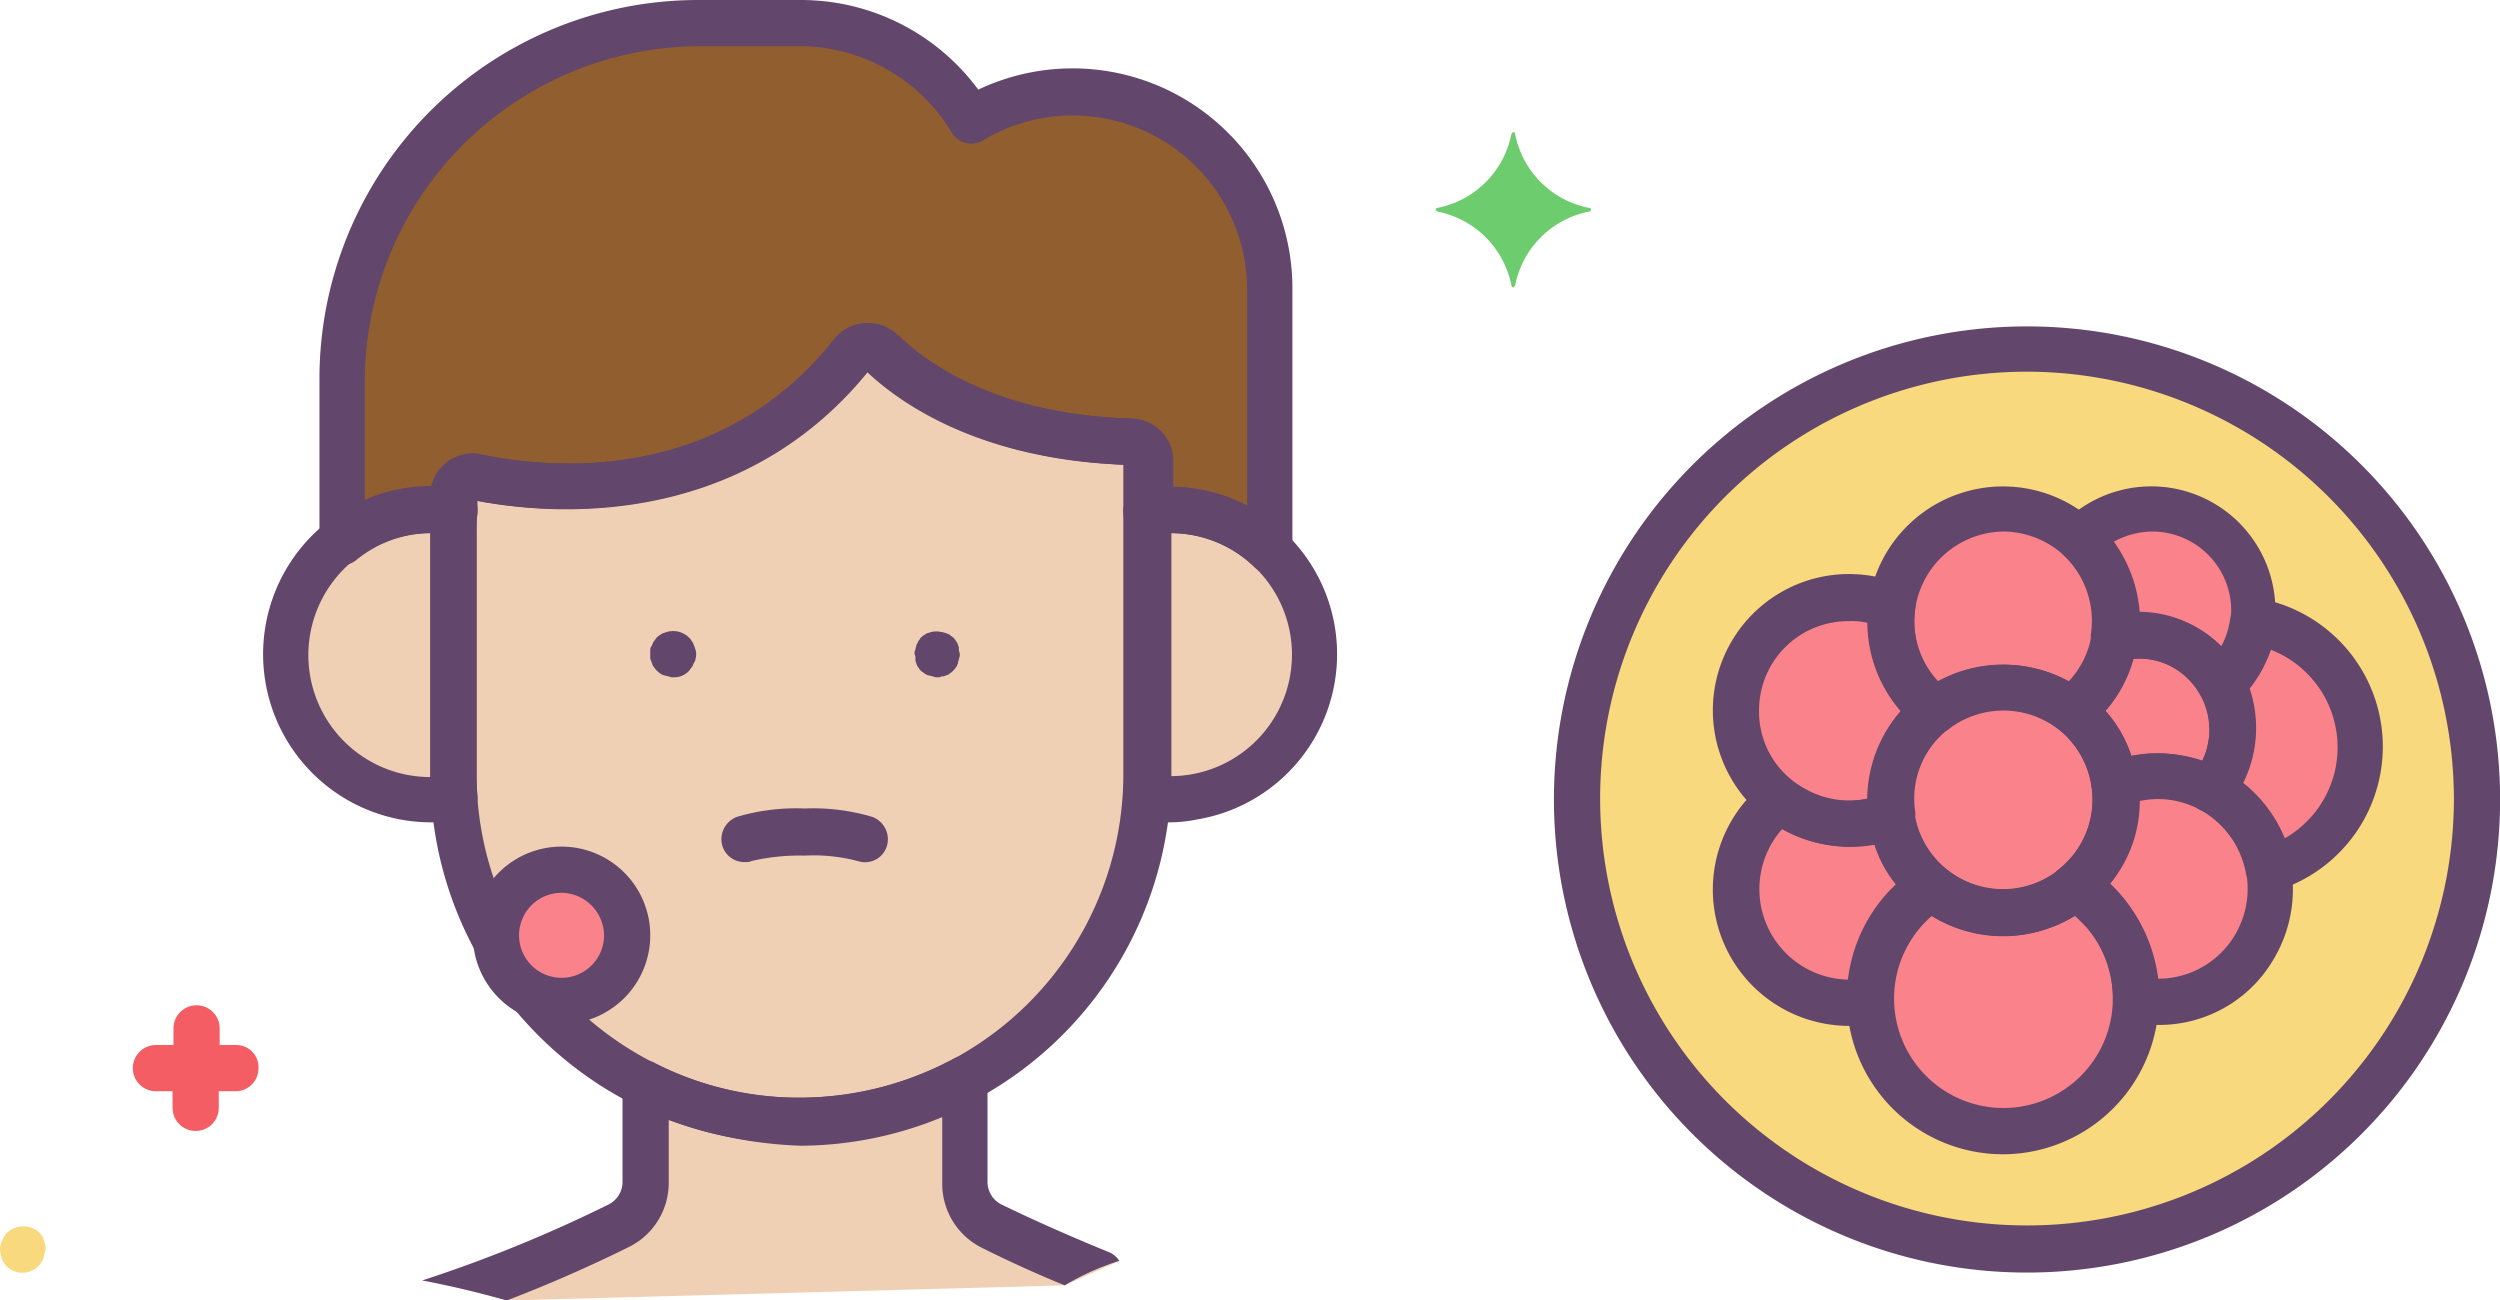 <svg xmlns="http://www.w3.org/2000/svg" width="633.992" height="329.799" viewBox="0 0 633.992 329.799">
  <g id="Group_570" data-name="Group 570" transform="translate(-98.909 -150.752)">
    <path id="Path_1746" data-name="Path 1746" d="M146.774,318.191l16.347,5.081,141.506-3.836,13.835-6.22-40.579-18.849,2.867-26.523-81,4-1.075,23.712Z" transform="translate(64.292 157.279)" fill="#f0d0b4"/>
    <path id="Path_1746-2" data-name="Path 1746" d="M383.7,188.477h0A114.405,114.405,0,0,0,269.586,302.591h0A114.4,114.4,0,0,0,383.7,416.7h0A114.4,114.4,0,0,0,497.814,302.591h0A114.555,114.555,0,0,0,383.7,188.477Z" transform="translate(229.253 50.672)" fill="#f9d97d"/>
    <path id="Path_1747" data-name="Path 1747" d="M314.752,257.093a28.5,28.5,0,0,1,34.914,0c21.792-16.871,9.607-51.316-17.574-51.316S292.96,240.222,314.752,257.093Z" transform="translate(274.769 73.91)" fill="#f9828b"/>
    <circle id="Ellipse_26" data-name="Ellipse 26" cx="28.587" cy="28.587" r="28.587" transform="translate(578.274 325.146)" fill="#f9828b"/>
    <path id="Path_1748" data-name="Path 1748" d="M353.308,246.777a28.938,28.938,0,0,1-36.554,0,33.743,33.743,0,1,0,46.639,10.092l-.009-.016A29.613,29.613,0,0,0,353.308,246.777Z" transform="translate(271.829 128.981)" fill="#f9828b"/>
    <path id="Path_1749" data-name="Path 1749" d="M333.8,236.95a28.482,28.482,0,0,1-10.31,26.009.232.232,0,0,0,.234-.234h0a33.626,33.626,0,0,1,15.465,28.353v.469a28.649,28.649,0,0,0,30.462-13.825C383,254.289,359.1,226.639,333.8,236.95Z" transform="translate(301.652 112.799)" fill="#f9828b"/>
    <path id="Path_1750" data-name="Path 1750" d="M323.186,238.665A29.442,29.442,0,0,1,334.2,257.411a28.638,28.638,0,0,1,24.369,1.172c14.762-17.808-2.109-44.286-24.369-38.194A29.818,29.818,0,0,1,323.186,238.665Z" transform="translate(301.249 92.337)" fill="#f9828b"/>
    <path id="Path_1751" data-name="Path 1751" d="M326.273,241.126a28.15,28.15,0,0,1-28.353-3.749c-23.9,18.511-6.561,56.705,23.2,50.847v-.469A33.942,33.942,0,0,1,336.583,259.4,29.027,29.027,0,0,1,326.273,241.126Z" transform="translate(252.235 116.355)" fill="#f9828b"/>
    <path id="Path_1752" data-name="Path 1752" d="M337.22,244.119a28.35,28.35,0,0,1-10.779-26.478A28.677,28.677,0,1,0,304.416,270.6a29.2,29.2,0,0,0,21.792,0A28.1,28.1,0,0,1,337.22,244.119Z" transform="translate(252.301 86.883)" fill="#f9828b"/>
    <path id="Path_1753" data-name="Path 1753" d="M332.89,239.051h0a23.793,23.793,0,0,1,26.947,11.482A25.716,25.716,0,0,0,325.654,212.1c-.089.077-.176.157-.262.234l-1.406,1.406A27.452,27.452,0,0,1,332.89,239.051Z" transform="translate(302.323 73.674)" fill="#f9828b"/>
    <path id="Path_1754" data-name="Path 1754" d="M348.965,218.077a25.125,25.125,0,0,1-8.2,15.7,23.752,23.752,0,0,1-2.577,26.713,27.883,27.883,0,0,1,14.762,20.152C385.753,271.033,382.707,223.466,348.965,218.077Z" transform="translate(321.397 90.431)" fill="#f9828b"/>
    <path id="Path_1757" data-name="Path 1757" d="M228.842,205.957a49.469,49.469,0,0,0-5.858.469,48.908,48.908,0,0,1,.234,5.858v60.689a48.869,48.869,0,0,1-.234,5.858A36.789,36.789,0,0,0,234.7,206.192,49.411,49.411,0,0,0,228.842,205.957Z" transform="translate(166.657 74.139)" fill="#f0d0b4"/>
    <path id="Path_1758" data-name="Path 1758" d="M172.324,272.981V212.292a47.031,47.031,0,0,1,.234-5.858,36.732,36.732,0,0,0-12.419,72.4,35.463,35.463,0,0,0,12.185,0Z" transform="translate(41.578 74.131)" fill="#f0d0b4"/>
    <path id="Path_1759" data-name="Path 1759" d="M249.21,190.027c-32.336,40.537-79.669,34.679-95.6,31.4a4.974,4.974,0,0,0-5.624,3.515v71.7a88.051,88.051,0,0,0,87.87,87.87h0a88.051,88.051,0,0,0,87.87-87.87V216.973a4.827,4.827,0,0,0-4.452-4.686c-36.554-1.172-55.768-15.465-63.266-22.729a4.808,4.808,0,0,0-6.8,0Z" transform="translate(65.917 50.236)" fill="#f0d0b4"/>
    <path id="Path_1760" data-name="Path 1760" d="M158.747,276.6a45.658,45.658,0,0,1,5.624.469v-4.218a4.7,4.7,0,0,1,4.686-4.686h.937c15.934,3.28,63.266,9.138,95.368-31.4a4.57,4.57,0,0,1,6.409-.825c.052.04.1.082.152.122.234,0,.234.234.469.234,7.5,7.264,26.712,21.792,63.266,22.729a4.506,4.506,0,0,1,4.454,4.558l0,.129v13.122a36.5,36.5,0,0,1,31.165,9.841V220.836a49.976,49.976,0,0,0-75.92-42.881,50.148,50.148,0,0,0-43.115-24.6H226.466A90.7,90.7,0,0,0,135.784,243.8v40.772A36.949,36.949,0,0,1,158.747,276.6Z" transform="translate(49.53 3.492)" fill="#915e30"/>
    <path id="Path_1761" data-name="Path 1761" d="M139.528,269.628H135.31V265.41a5.858,5.858,0,1,0-11.716,0v4.218h-4.452a5.858,5.858,0,0,0,0,11.716h4.218v4.218a5.858,5.858,0,1,0,11.716,0v-4.218h4.218a5.8,5.8,0,0,0,5.858-5.743v-.115a5.606,5.606,0,0,0-5.352-5.851C139.711,269.63,139.619,269.628,139.528,269.628Z" transform="translate(19.308 146.14)" fill="#f45d64"/>
    <path id="Path_1763" data-name="Path 1763" d="M110.332,288.1c0-.469-.234-.7-.234-1.172-.234-.234-.234-.7-.469-.937s-.469-.7-.7-.937a6.107,6.107,0,0,0-8.2,0,3.237,3.237,0,0,0-.7.937,8.293,8.293,0,0,0-.937,2.109,3.993,3.993,0,0,0,0,2.343c0,.469.234.7.234,1.172.234.469.234.7.469.937s.469.7.7.937a5.662,5.662,0,0,0,8.007.194c.066-.063.131-.126.194-.194h0a3.25,3.25,0,0,0,.7-.937,1.777,1.777,0,0,0,.469-.937,1.75,1.75,0,0,0,.234-1.172A2.692,2.692,0,0,0,110.332,288.1Z" transform="translate(0 178.276)" fill="#f9d97d"/>
    <path id="Path_1764" data-name="Path 1764" d="M293.181,184.266a23.768,23.768,0,0,1-18.746-18.746.506.506,0,0,0-.469-.469c-.234,0-.234.234-.469.469a23.768,23.768,0,0,1-18.746,18.746.506.506,0,0,0-.469.469c0,.234.234.234.469.469A23.774,23.774,0,0,1,273.5,203.949a.5.5,0,0,0,.469.469c.234,0,.234-.234.469-.469A23.774,23.774,0,0,1,293.181,185.2a.469.469,0,1,0,0-.937Z" transform="translate(208.7 19.208)" fill="#6dcc6d"/>
    <path id="Path_1765" data-name="Path 1765" d="M232.211,288.558a65.182,65.182,0,0,1-6.8-.469A5.681,5.681,0,0,1,220.495,282a48.951,48.951,0,0,0,.234-5.624V215.685a49,49,0,0,0-.234-5.624,5.684,5.684,0,0,1,4.921-6.092,42.49,42.49,0,0,1,13.591,83.887h0a33.282,33.282,0,0,1-6.8.7Zm.234-73.342v61.626a30.813,30.813,0,0,0,0-61.626Z" transform="translate(163.289 70.738)" fill="#62466b"/>
    <path id="Path_1766" data-name="Path 1766" d="M170.03,288.644a42.646,42.646,0,0,1,0-85.292,66.6,66.6,0,0,1,6.8.469,5.684,5.684,0,0,1,4.921,6.092,49.007,49.007,0,0,0-.234,5.624v60.689a51.193,51.193,0,0,0,.234,5.624,5.681,5.681,0,0,1-4.921,6.092A33.282,33.282,0,0,1,170.03,288.644ZM169.8,215.3a30.93,30.93,0,1,0-.021,61.86h.021Z" transform="translate(38.248 70.652)" fill="#62466b"/>
    <path id="Path_1767" data-name="Path 1767" d="M239.212,393.864a93.7,93.7,0,0,1-93.728-93.676V229.371a10.5,10.5,0,0,1,10.455-10.544h.089a6.546,6.546,0,0,1,2.109.234c17.105,3.515,60.22,7.967,89.745-29.29h0a10.529,10.529,0,0,1,14.781-1.811c.073.056.145.115.216.171a3.167,3.167,0,0,0,.937.7c6.092,6.092,24.135,20.151,59.283,21.089a10.729,10.729,0,0,1,10.31,10.31V299.9A94.3,94.3,0,0,1,239.212,393.864ZM157.2,230.777v69.359a82.012,82.012,0,1,0,164.024,0v-78.5c-35.851-1.406-56-15-65.141-23.666C222.81,239.213,173.6,233.823,157.2,230.777Z" transform="translate(62.559 46.976)" fill="#62466b"/>
    <path id="Path_1768" data-name="Path 1768" d="M374.611,296.265a6.107,6.107,0,0,1-3.983-1.64,30.149,30.149,0,0,0-21.323-8.67,29.12,29.12,0,0,0-4.686.469,6.007,6.007,0,0,1-6.8-4.921V268.615c-35.851-1.406-56-15-65.141-23.666-33.508,41.24-82.715,36.085-99.117,32.8v2.812a5.8,5.8,0,0,1-5.746,5.858.875.875,0,0,1-.112,0h-.937a32.084,32.084,0,0,0-4.686-.469,30.08,30.08,0,0,0-19.214,6.8,5.683,5.683,0,0,1-8.007-.691c-.068-.08-.131-.162-.194-.246a5.155,5.155,0,0,1-1.172-3.749V247.292a96.053,96.053,0,0,1,95.567-96.537c.246,0,.492,0,.738,0h25.775a55.837,55.837,0,0,1,44.989,22.729,55.755,55.755,0,0,1,79.669,50.613v66.078a5.813,5.813,0,0,1-5.521,6.09ZM349.3,274.239a43.264,43.264,0,0,1,19.449,4.686v-54.6a44.222,44.222,0,0,0-67.016-37.96,5.78,5.78,0,0,1-7.92-2.027l-.047-.082h0a45.093,45.093,0,0,0-37.96-21.792H230.035a85.2,85.2,0,0,0-85.058,85.058v30.227a43.025,43.025,0,0,1,17.105-3.515h0a11.186,11.186,0,0,1,3.749-6.092,10.185,10.185,0,0,1,8.9-2.109c17.105,3.515,60.22,7.967,89.745-29.29a10.529,10.529,0,0,1,14.781-1.811c.073.056.145.115.216.171a3.168,3.168,0,0,0,.937.7c6.092,6.092,24.135,20.151,59.283,21.089a10.729,10.729,0,0,1,10.31,10.31v7.03Z" transform="translate(46.43 0)" fill="#62466b"/>
    <path id="Path_1769" data-name="Path 1769" d="M182.842,251.868a5.8,5.8,0,0,1-5.858-5.743v-.115a6.073,6.073,0,0,1,3.983-5.624,52.774,52.774,0,0,1,17.105-2.109,52.782,52.782,0,0,1,17.105,2.109,6.045,6.045,0,0,1,3.749,7.5,5.786,5.786,0,0,1-7.264,3.749,44.068,44.068,0,0,0-13.591-1.406,53.691,53.691,0,0,0-13.591,1.406C184.248,251.868,183.545,251.868,182.842,251.868Z" transform="translate(104.87 117.504)" fill="#62466b"/>
    <path id="Path_1770" data-name="Path 1770" d="M175.142,230.772a2.1,2.1,0,0,1-1.172-.234c-.469,0-.7-.234-1.172-.234-.469-.234-.7-.234-.937-.469a5.447,5.447,0,0,1-1.64-1.64,1.778,1.778,0,0,1-.469-.937c-.234-.469-.234-.7-.469-1.172v-2.343c0-.469.234-.7.469-1.172s.234-.7.469-.937.469-.7.7-.937a3.249,3.249,0,0,1,.937-.7,1.778,1.778,0,0,1,.937-.469,5.764,5.764,0,0,1,6.327,1.172,3.28,3.28,0,0,1,.7.937,1.794,1.794,0,0,1,.469.937c.234.234.234.7.469,1.172a3.993,3.993,0,0,1,0,2.343c0,.469-.234.7-.469,1.172s-.234.7-.469.937-.469.7-.7.937A5.131,5.131,0,0,1,175.142,230.772Z" transform="translate(94.528 91.736)" fill="#62466b"/>
    <path id="Path_1771" data-name="Path 1771" d="M203.747,230.721a2.094,2.094,0,0,1-1.172-.234c-.469,0-.7-.234-1.172-.234-.469-.234-.7-.234-.937-.469s-.7-.469-.937-.7a3.177,3.177,0,0,1-.7-.937,1.76,1.76,0,0,1-.469-.937,2.094,2.094,0,0,1-.234-1.172,2.122,2.122,0,0,0-.234-1.172,2.1,2.1,0,0,1,.234-1.172c0-.469.234-.7.234-1.172.234-.469.469-.7.469-.937.234-.234.469-.7.7-.937a3.249,3.249,0,0,1,.937-.7,1.778,1.778,0,0,1,.937-.469,5.4,5.4,0,0,1,3.28-.234c.469,0,.7.234,1.172.234.234.234.7.234.937.469s.7.469.937.7a3.28,3.28,0,0,1,.7.937,1.794,1.794,0,0,1,.469.937,1.755,1.755,0,0,1,.234,1.172c0,.469.234.7.234,1.172a2.114,2.114,0,0,1-.234,1.172c0,.469-.234.7-.234,1.172-.234.469-.234.7-.469.937a5.448,5.448,0,0,1-1.64,1.64,1.752,1.752,0,0,1-.937.469,2.1,2.1,0,0,1-1.172.234C204.45,230.721,204.216,230.721,203.747,230.721Z" transform="translate(132.938 91.788)" fill="#62466b"/>
    <path id="Path_1772" data-name="Path 1772" d="M387.043,426.021a119.972,119.972,0,0,1,0-239.944h0a119.972,119.972,0,0,1,0,239.944Zm0-228.462A108.256,108.256,0,1,0,495.3,305.814h0A108.453,108.453,0,0,0,387.043,197.559Z" transform="translate(225.91 47.449)" fill="#62466b"/>
    <path id="Path_1747-2" data-name="Path 1747" d="M286.793,313.8q10.049,5.026,20.751,9.4a65.123,65.123,0,0,1,13.834-6.219,5.69,5.69,0,0,0-2.718-2.238c-9.138-3.751-18.277-7.735-26.947-11.953a6.411,6.411,0,0,1-3.749-5.858V270.922a6.251,6.251,0,0,0-.7-2.812l-.014-.023a5.857,5.857,0,0,0-7.953-2.32,83.3,83.3,0,0,1-38.9,9.841,79.175,79.175,0,0,1-36.554-8.67,4.756,4.756,0,0,0-2.578-.7h-.112a5.8,5.8,0,0,0-5.746,5.858v24.838a6.411,6.411,0,0,1-3.749,5.858A351.667,351.667,0,0,1,144.6,321.954c7.2,1.364,14.357,3.079,21.438,5.08q15.683-6,30.776-13.464a18.14,18.14,0,0,0,10.31-16.4V281.232a107.684,107.684,0,0,0,33.508,6.561,95.076,95.076,0,0,0,35.851-7.264V297.4A18.131,18.131,0,0,0,286.793,313.8Z" transform="translate(61.373 153.516)" fill="#62466b"/>
    <path id="Path_1778" data-name="Path 1778" d="M352.981,266.151a5.737,5.737,0,0,1-3.515-1.172,22.862,22.862,0,0,0-27.884,0,5.977,5.977,0,0,1-7.264,0,34.4,34.4,0,1,1,48.27-6.092h0a37.276,37.276,0,0,1-6.092,6.092A5.732,5.732,0,0,1,352.981,266.151Zm-17.34-51.316a22.9,22.9,0,0,0-16.871,38.194,34.589,34.589,0,0,1,33.742,0,22.963,22.963,0,0,0-16.871-38.194Z" transform="translate(271.453 70.71)" fill="#62466b"/>
    <path id="Path_1779" data-name="Path 1779" d="M335.431,291.567a34.445,34.445,0,1,1,34.445-34.445h0A34.5,34.5,0,0,1,335.431,291.567Zm0-57.408a22.729,22.729,0,1,0,22.729,22.729h0A22.751,22.751,0,0,0,335.431,234.159Z" transform="translate(271.43 96.61)" fill="#62466b"/>
    <path id="Path_1780" data-name="Path 1780" d="M338.386,317.982a39.636,39.636,0,0,1-21.557-72.874,6.014,6.014,0,0,1,7.03.469,22.647,22.647,0,0,0,29.056,0,5.966,5.966,0,0,1,7.03-.469,39.663,39.663,0,0,1-21.557,72.874Zm-18.043-60.455a27.741,27.741,0,1,0,39.132,2.812l-2.812-2.812A34.912,34.912,0,0,1,320.343,257.528Z" transform="translate(268.475 125.494)" fill="#62466b"/>
    <path id="Path_1781" data-name="Path 1781" d="M348.091,301.158a33.285,33.285,0,0,1-6.8-.7,5.811,5.811,0,0,1-4.686-5.858v-.469a27.763,27.763,0,0,0-11.716-22.495,6.043,6.043,0,0,1-3.749-7.5,4.939,4.939,0,0,1,1.875-2.578h0a22.53,22.53,0,0,0,8.2-20.62,5.677,5.677,0,0,1,3.515-6.092,34.492,34.492,0,0,1,42.88,49.207A33.583,33.583,0,0,1,348.091,301.158Zm0-11.716h0a22.645,22.645,0,0,0,19.683-11.482,22.915,22.915,0,0,0-8.435-31.164,22.423,22.423,0,0,0-15.934-2.578,32.7,32.7,0,0,1-7.5,21.089A40.582,40.582,0,0,1,348.091,289.442Z" transform="translate(298.135 109.513)" fill="#62466b"/>
    <path id="Path_1782" data-name="Path 1782" d="M361.812,267.854a6.223,6.223,0,0,1-2.812-.7,22.188,22.188,0,0,0-19.214-.937,6.048,6.048,0,0,1-7.733-3.28c-.234-.469-.234-.937-.469-1.406a23.048,23.048,0,0,0-8.67-15,5.921,5.921,0,0,1-1.172-8.2c.234-.469.7-.7,1.172-1.172a22.4,22.4,0,0,0,8.67-14.528,5.823,5.823,0,0,1,4.218-4.686,29.759,29.759,0,0,1,30.462,47.8A5.149,5.149,0,0,1,361.812,267.854Zm-13.356-15a36.563,36.563,0,0,1,11.247,1.875,18.324,18.324,0,0,0-8.436-24.135,17.265,17.265,0,0,0-9.138-1.64,33.858,33.858,0,0,1-7.03,13.122,31.2,31.2,0,0,1,6.561,11.482A35.407,35.407,0,0,1,348.456,252.857Z" transform="translate(297.77 88.924)" fill="#62466b"/>
    <path id="Path_1783" data-name="Path 1783" d="M318.265,297.945a34.567,34.567,0,0,1-20.62-61.861,5.624,5.624,0,0,1,7.03,0,22.285,22.285,0,0,0,22.495,3.046,6.049,6.049,0,0,1,7.733,3.28c.234.469.234.937.469,1.406a22.628,22.628,0,0,0,7.967,14.528,5.7,5.7,0,0,1,.869,8.007c-.054.066-.11.131-.166.194a6.137,6.137,0,0,1-1.406,1.172,27.517,27.517,0,0,0-12.653,23.2v.469a6,6,0,0,1-4.686,5.858A33.892,33.892,0,0,1,318.265,297.945Zm-16.4-49.91a22.963,22.963,0,0,0,16.871,38.194,39.346,39.346,0,0,1,12.185-23.9,29.562,29.562,0,0,1-5.624-10.31,35.446,35.446,0,0,1-23.432-3.983Z" transform="translate(248.995 112.961)" fill="#62466b"/>
    <path id="Path_1784" data-name="Path 1784" d="M318.731,282a34.562,34.562,0,0,1,.234-69.124,36.321,36.321,0,0,1,13.122,2.578,5.675,5.675,0,0,1,3.515,6.092,22.41,22.41,0,0,0,8.67,21.089,5.921,5.921,0,0,1,1.172,8.2c-.234.469-.7.7-1.172,1.172A22.216,22.216,0,0,0,335.6,273.1a5.968,5.968,0,0,1-3.515,6.092A34.109,34.109,0,0,1,318.731,282Zm0-57.174A22.605,22.605,0,0,0,296,247.3v.253a22.182,22.182,0,0,0,11.482,19.683,22.832,22.832,0,0,0,16.168,2.578,33.732,33.732,0,0,1,8.436-22.26,33.728,33.728,0,0,1-8.436-22.26,17.649,17.649,0,0,0-4.921-.469Z" transform="translate(248.998 83.446)" fill="#62466b"/>
    <path id="Path_1785" data-name="Path 1785" d="M363.2,259.359a6.1,6.1,0,0,1-5.155-3.046,17.974,17.974,0,0,0-20.386-8.67,5.876,5.876,0,0,1-7.231-4.1l-.033-.122a8.047,8.047,0,0,1-.234-2.343,22.949,22.949,0,0,0-6.8-20.152,5.663,5.663,0,0,1-.426-8c.063-.068.127-.136.192-.2h0a31.481,31.481,0,0,1,44.755,44.286h0l-.937.937A5.318,5.318,0,0,1,363.2,259.359Zm-20.62-23.9a29.452,29.452,0,0,1,20.854,8.67,18.532,18.532,0,0,0,2.343-9.373,20.052,20.052,0,0,0-19.917-19.917,20.579,20.579,0,0,0-9.841,2.578A35.143,35.143,0,0,1,342.577,235.459Z" transform="translate(298.963 70.706)" fill="#62466b"/>
    <path id="Path_1786" data-name="Path 1786" d="M356.33,290.243a6.215,6.215,0,0,1-5.858-4.921,23.114,23.114,0,0,0-11.716-16.168,5.8,5.8,0,0,1-2.413-7.838l.07-.129a3.281,3.281,0,0,1,.7-.937,18.338,18.338,0,0,0,2.343-19.449c-.234-.234-.234-.469-.469-.7a5.759,5.759,0,0,1,1.2-8.056c.068-.049.136-.1.2-.145a5.943,5.943,0,0,1,1.64-.937,20.472,20.472,0,0,0,4.452-10.31,6,6,0,0,1,6.561-5.155h.234a38.212,38.212,0,0,1,4.686,74.279A3.342,3.342,0,0,1,356.33,290.243Zm-6.561-27.884a34.881,34.881,0,0,1,10.544,14.059,26.557,26.557,0,0,0-3.515-47.8,33.7,33.7,0,0,1-5.389,9.841A31.411,31.411,0,0,1,349.769,262.359Z" transform="translate(318.015 86.92)" fill="#62466b"/>
    <circle id="Ellipse_27" data-name="Ellipse 27" cx="16.637" cy="16.637" r="16.637" transform="translate(227.082 371.308)" fill="#f9828b"/>
    <path id="Path_1756" data-name="Path 1756" d="M178.554,282.921a22.495,22.495,0,1,1,22.495-22.495,22.494,22.494,0,0,1-22.495,22.495Zm0-33.273a10.779,10.779,0,1,0,10.779,10.779A10.906,10.906,0,0,0,178.554,249.648Z" transform="translate(62.764 127.517)" fill="#62466b"/>
  </g>
</svg>
